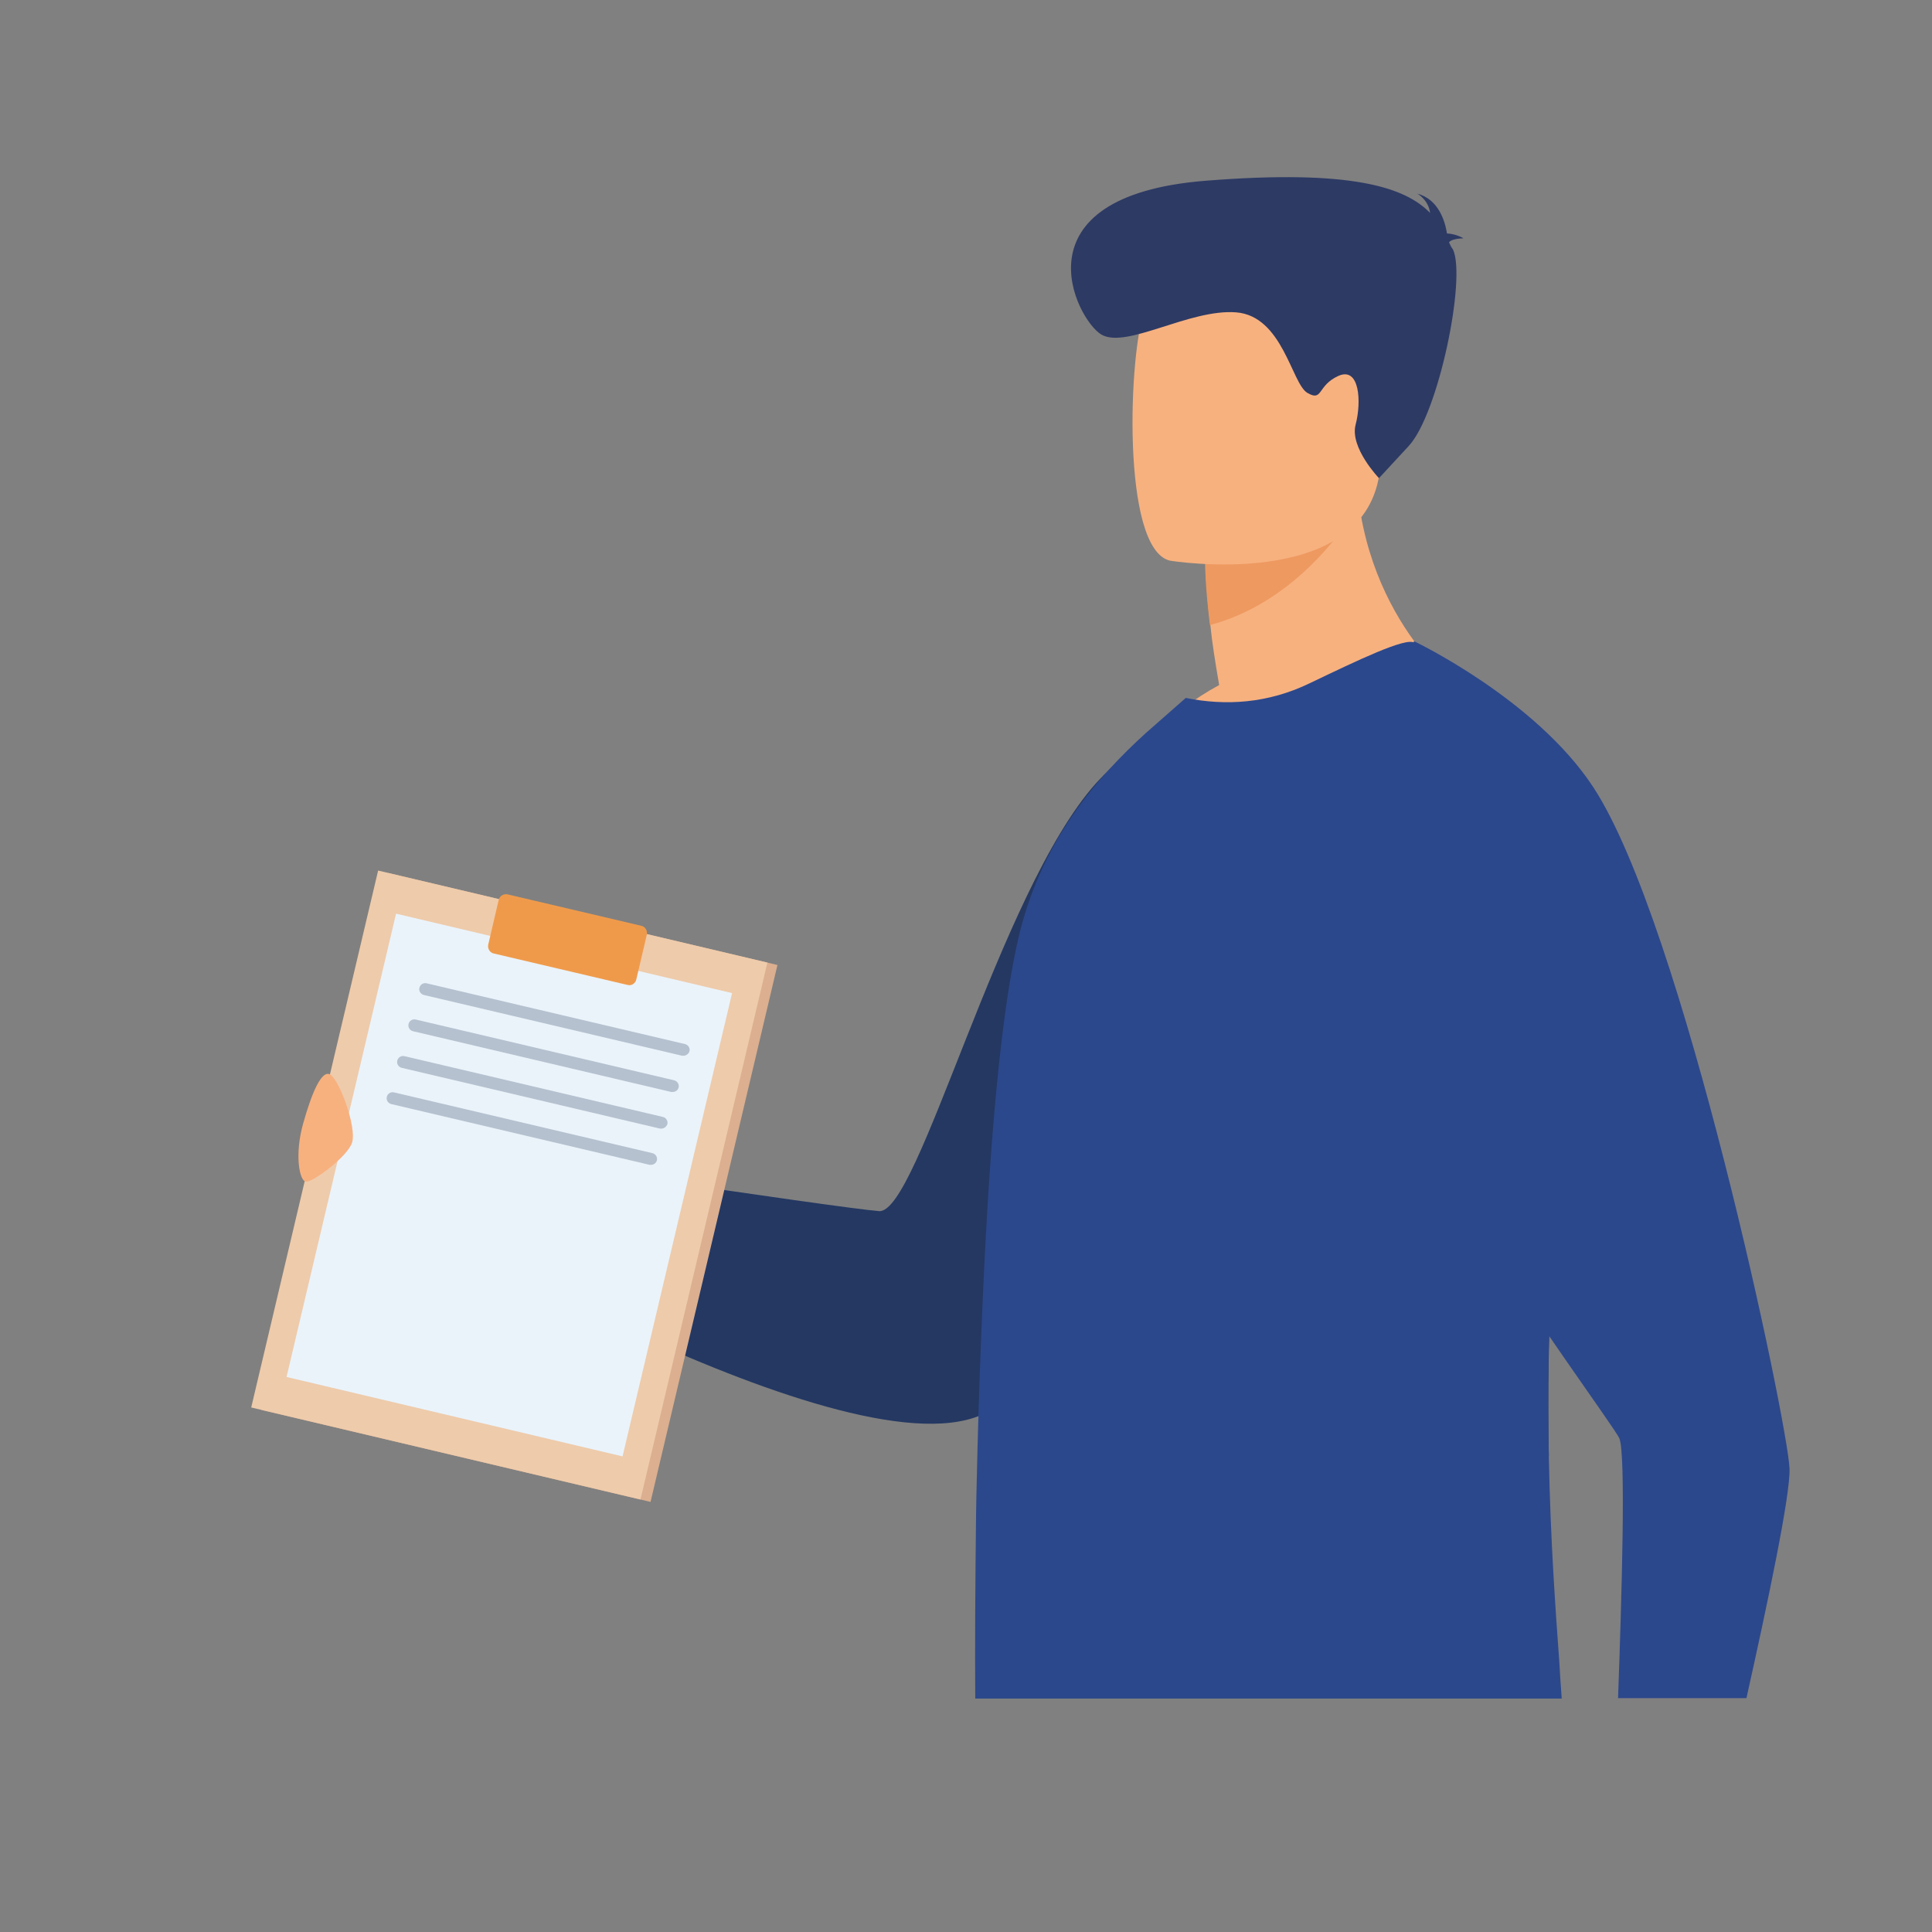 <?xml version="1.0" encoding="utf-8"?>
<!-- Generator: Adobe Illustrator 27.2.0, SVG Export Plug-In . SVG Version: 6.00 Build 0)  -->
<!DOCTYPE svg PUBLIC "-//W3C//DTD SVG 1.1//EN" "http://www.w3.org/Graphics/SVG/1.1/DTD/svg11.dtd">
<svg version="1.1" xmlns:x="http://ns.adobe.com/Extensibility/1.0/" xmlns:i="http://ns.adobe.com/AdobeIllustrator/10.0/" xmlns:graph="http://ns.adobe.com/Graphs/1.0/"
	 xmlns="http://www.w3.org/2000/svg" xmlns:xlink="http://www.w3.org/1999/xlink" x="0px" y="0px" viewBox="0 0 480 480"
	 style="enable-background:new 0 0 480 480;" xml:space="preserve">
<rect x="0" y="0" width="480" height="480" fill="#808080" stroke="none"/>
<style type="text/css">
	.st0{display:none;}
	.st1{display:inline;}
	.st2{fill:#DA8C8E;}
	.st3{fill:#C5C5C4;}
	.st4{fill:#233263;}
	.st5{display:inline;fill:#DA8C8E;}
	.st6{display:inline;fill:#233263;}
	.st7{display:inline;fill:#F6B233;}
	.st8{fill:#FFFFFF;}
	.st9{display:inline;fill:#FFFFFF;}
	.st10{fill:#1A213D;}
	.st11{clip-path:url(#XMLID_00000173874658795965896000000001673880260855196053_);fill:#1A213D;}
	.st12{fill:#F7B17F;}
	.st13{fill:#243862;}
	.st14{fill:#EE9960;}
	.st15{fill:#2D3A64;}
	.st16{fill:#DBAF8F;}
	.st17{fill:#EECBAB;}
	.st18{fill:#EAF3FA;}
	.st19{fill:#B5C1CF;}
	.st20{fill:#EF9A4B;}
	.st21{fill:#2C488C;}
	.st22{display:inline;fill:#19365E;}
	.st23{display:inline;fill:#F7B17F;}
	.st24{display:inline;fill:#F9DDBF;}
	.st25{display:inline;fill:#F3CDAB;}
	.st26{display:inline;fill:#E8945B;}
	.st27{display:inline;fill:#EAF3FA;}
	.st28{display:inline;fill:#243862;}
	.st29{display:inline;fill:#B6463D;}
	.st30{display:inline;fill:#F49749;}
	.st31{display:inline;fill:#EE7D2C;}
</style>
<g id="Ebene_1">
	<g class="st0">
		<g class="st1">
			<path class="st2" d="M349.5,375.9c0,0,11.5,17.7,11.5,18.7c0,1-3.6,21.2-12.6,22.6c-6.7,1.1-16.2-3.6-16.5-7
				c-0.3-3.5,0-19.8,0-19.8l-2.4-6.8L349.5,375.9z"/>
			<g>
				<path class="st3" d="M375.2,383.4l-1.6-2.8l47.6-26.8c0.8-0.4,1.8-0.2,2.2,0.6l0,0c0.4,0.8,0.2,1.8-0.6,2.2L375.2,383.4z"/>
				<line class="st4" x1="373.8" y1="390.3" x2="373.8" y2="390.3"/>
				<path class="st4" d="M377.5,387.7l-6.4-11.3c-0.6-1.1-2-1.5-3.1-0.9l0,0c-1.1,0.6-1.5,2-0.9,3.1l1.5,2.6c0,0,0,0,0,0
					c-1.3,0.2-4.3,0.6-6.2,0c0,0,0,0,0,0l-26.3,14.8c-3.2,1.8-4.5,5.8-2.8,9c1.8,3.4,6,4.6,9.3,2.8L369,393c0,0,0,0,0,0
					c0.6-2,2.4-4.3,3.3-5.3c0,0,0,0,0,0l1.3,2.2c0.6,1.1,2,1.5,3.1,0.9l0,0C377.8,390.2,378.2,388.8,377.5,387.7z"/>
				<path class="st4" d="M420.7,356.1c-0.1,0-0.1,0-0.1-0.1c0-0.1,0-0.2,0.1-0.2l2.7-1.5c0.1,0,0.2,0,0.2,0.1c0,0.1,0,0.2-0.1,0.2
					L420.7,356.1C420.8,356.1,420.7,356.1,420.7,356.1z"/>
			</g>
			<path class="st2" d="M354.7,385.7c0,0,5.7,16.7,1.1,15.8c-1.6-0.3-10.2-5.6-9.4-13.3S354.7,385.7,354.7,385.7z"/>
			<path class="st2" d="M352.1,403.4c0,0-8.8-5.6-12.8-4.8c-4,0.8-11.7,6-7.4,11.6c4.2,5.5,19.2,5.6,19.2,5.6L352.1,403.4z"/>
			<path class="st4" d="M349.5,407.5c-0.1,0-0.1,0-0.2,0c-5.2-2.3-12.9-7.1-13-7.1c-0.2-0.1-0.3-0.4-0.1-0.6
				c0.1-0.2,0.4-0.3,0.6-0.1c0.1,0,7.7,4.8,12.9,7c0.2,0.1,0.3,0.4,0.2,0.6C349.8,407.4,349.7,407.5,349.5,407.5z"/>
			<path class="st4" d="M348.4,411.1c0,0-0.1,0-0.1,0c-4.9-1.5-15.1-7.6-15.5-7.8c-0.2-0.1-0.3-0.4-0.1-0.6c0.1-0.2,0.4-0.3,0.6-0.1
				c0.1,0.1,10.5,6.3,15.3,7.8c0.2,0.1,0.4,0.3,0.3,0.5C348.7,410.9,348.6,411.1,348.4,411.1z"/>
			<path class="st4" d="M346.4,414.8c0,0-0.1,0-0.1,0c-5-1.4-15.1-7-15.5-7.2c-0.2-0.1-0.3-0.4-0.2-0.6c0.1-0.2,0.4-0.3,0.6-0.2
				c0.1,0.1,10.4,5.8,15.4,7.2c0.2,0.1,0.4,0.3,0.3,0.5C346.7,414.7,346.5,414.8,346.4,414.8z"/>
		</g>
		<polygon class="st5" points="244.8,160.2 204.2,160.2 209.7,120.5 237.6,120.5 		"/>
		<path class="st6" d="M256,160.2c-7.5-2.2-15.7-3.6-24.2-4.1l0-0.1c-2.5-0.1-4.9-0.1-7.3-0.1c-2.4,0-4.9,0-7.3,0.1l0,0.1
			c-8.5,0.5-16.7,1.9-24.2,4.1c-97.3,28.7-21.9,185.6-21.9,185.6h50.8h5.3H278C278,345.9,353.4,189,256,160.2z"/>
		<path class="st5" d="M224.5,144.7L224.5,144.7c-14.7,0-26.6-11.9-26.6-26.6V97.9c0-14.7,11.9-26.6,26.6-26.6h0
			c14.7,0,26.6,11.9,26.6,26.6v20.3C251.1,132.8,239.2,144.7,224.5,144.7z"/>
		<path class="st7" d="M263.7,163.3l-8.7,65.1h-62.2l-8.5-63.7c-0.3-2.1-2.6-3.3-4.5-2.3l-8.8,4.9c-1,0.5-1.6,1.6-1.6,2.7v58.4
			v117.5h110.2l-1.3-117.5v-59c0-0.8-0.4-1.5-1.1-1.8l-10.5-5.8C265.5,161,263.9,161.8,263.7,163.3z"/>
		<path class="st6" d="M224.5,103.6c-0.5,1.6-1,3.3-1.5,4.9l-1.6,4.9l-0.4,1.2c-0.1,0.4-0.3,0.9-0.3,1.2c-0.1,0.7,0.1,1.4,0.5,1.9
			c0.2,0.3,0.5,0.5,0.8,0.7c0.3,0.2,0.7,0.3,1.1,0.5c0.8,0.3,1.6,0.7,2.3,1.2l0,0.1c-0.9-0.1-1.7-0.3-2.6-0.5
			c-0.2,0-0.4-0.1-0.6-0.1c-0.2,0-0.5-0.1-0.7-0.2c-0.5-0.2-0.9-0.5-1.2-0.9c-0.7-0.8-0.9-1.9-0.7-2.9c0.1-0.5,0.3-0.9,0.5-1.3
			l0.5-1.2l1.9-4.8c0.7-1.6,1.3-3.2,2-4.8L224.5,103.6z"/>
		<path class="st6" d="M224.4,145.3c-10.4,0-17.3-6.3-17.6-6.6c-0.2-0.2-0.3-0.6,0-0.9c0.2-0.2,0.6-0.3,0.9,0
			c0.1,0.1,6.9,6.2,16.8,6.2c0,0,0.1,0,0.1,0c0.3,0,0.6,0.3,0.6,0.6C225.1,145,224.9,145.3,224.4,145.3
			C224.5,145.3,224.5,145.3,224.4,145.3z"/>
		<path class="st6" d="M203.8,86.2c0,0,1,15.7-5.8,19.9v13.3c0,0-17.1-17.2-5.4-34.2L203.8,86.2z"/>
		<path class="st6" d="M244.2,86.2c0,0-1,15.7,5.8,19.9l0.9,14.4c0,0,15.1-20.7,3.4-37.7L244.2,86.2z"/>
		<path class="st5" d="M200,158.5l5.3,3.1c11.6,6.7,25.9,6.5,37.3-0.5l4.8-2.9C247.4,158.1,229.1,149.7,200,158.5z"/>
		<path class="st7" d="M169.4,321.3c0,0-16.9,90.8-16.9,100.6h147l-20.3-106.5L169.4,321.3z"/>
		<g class="st1">
			<path class="st4" d="M195,339.7c-2.8,0-5-2.2-5-5c0-2.8,2.2-5,5-5s5,2.2,5,5C200,337.4,197.7,339.7,195,339.7z M195,331.1
				c-2,0-3.6,1.6-3.6,3.6c0,2,1.6,3.6,3.6,3.6c2,0,3.6-1.6,3.6-3.6C198.6,332.7,197,331.1,195,331.1z"/>
			<path class="st4" d="M256.5,339.7c-2.8,0-5-2.2-5-5c0-2.8,2.2-5,5-5c2.8,0,5,2.2,5,5C261.5,337.4,259.3,339.7,256.5,339.7z
				 M256.5,331.1c-2,0-3.6,1.6-3.6,3.6c0,2,1.6,3.6,3.6,3.6c2,0,3.6-1.6,3.6-3.6C260.2,332.7,258.5,331.1,256.5,331.1z"/>
		</g>
		<path class="st6" d="M262.5,324.5C262.5,324.5,262.5,324.5,262.5,324.5c-0.4,0-0.6-0.3-0.6-0.6l9.3-156.3c0-0.3,0.3-0.6,0.6-0.6
			c0.3,0,0.6,0.3,0.6,0.6L263.1,324C263.1,324.3,262.8,324.5,262.5,324.5z"/>
		<path class="st6" d="M192.3,324.5c-0.3,0-0.6-0.2-0.6-0.5l-16.3-154.6c0-0.3,0.2-0.6,0.5-0.7c0.3,0,0.6,0.2,0.7,0.5l16.3,154.6
			C193,324.2,192.7,324.5,192.3,324.5C192.4,324.5,192.3,324.5,192.3,324.5z"/>
		<path class="st6" d="M237.7,87c5.7-0.6,11.6-1.5,16.6-4.2c8.6-4.6,13.8-14.8,12.6-24.4c-7.4,2-15.2-0.1-22.7-1.9
			c-7.4-1.8-15-3.3-22.6-3.2c-7.6,0.1-15.4,2-21.6,6.4c-6.2,4.4-10.6,11.7-10.5,19.3c0,1.6,0.2,3.2,0.7,4.7c0.3,1,0.9,2.9,2.1,3.2
			c1.4,0.4,3.1,0.2,4.6,0.4c1.9,0.2,3.8,0.3,5.7,0.4c7.5,0.4,15,0.5,22.4,0.2C229.3,87.7,233.5,87.4,237.7,87z"/>
		<g class="st1">
			<g>
				
					<ellipse transform="matrix(0.924 -0.383 0.383 0.924 -21.233 105.416)" class="st2" cx="254.4" cy="106.1" rx="7" ry="7"/>
				<path class="st4" d="M250.6,108.5c-0.1-1,0.2-1.9,0.6-2.8c0.5-0.9,1.2-1.7,2.2-2.1c0.9-0.5,2-0.6,3-0.4c1,0.2,1.9,0.6,2.7,1.1
					c-1-0.1-1.9-0.2-2.7-0.2c-0.9,0-1.7,0.2-2.4,0.5c-0.7,0.3-1.4,0.9-1.9,1.6C251.5,106.9,251,107.7,250.6,108.5z"/>
			</g>
			<g>
				<ellipse transform="matrix(0.973 -0.23 0.23 0.973 -19.75 47.445)" class="st2" cx="193.9" cy="108.5" rx="7" ry="7"/>
				<path class="st4" d="M197.6,111c-0.4-0.9-0.9-1.6-1.4-2.3c-0.5-0.7-1.2-1.2-1.9-1.6c-0.7-0.4-1.5-0.5-2.4-0.5
					c-0.9,0-1.8,0.1-2.7,0.2c0.8-0.6,1.7-1,2.7-1.1c1-0.2,2.1-0.1,3,0.4c1,0.5,1.7,1.3,2.2,2.1C197.5,109,197.7,110,197.6,111z"/>
			</g>
		</g>
		<g class="st1">
			<path class="st8" d="M221.9,98.5l-4.6,12.3c-0.5,1.4-2.1,2.2-3.5,1.7c-3.3-1.1-9.2-3.6-14.7-8.4v-5.6H221.9z"/>
			<path class="st8" d="M225.2,98.5l4.6,12.3c0.5,1.4,2.1,2.2,3.5,1.7c3.3-1.1,9.2-3.6,14.7-8.4v-5.6H225.2z"/>
			<polygon class="st4" points="220.1,98.5 227,98.5 226.6,102.3 220.5,102.3 			"/>
		</g>
		<path class="st9" d="M215.9,129.9c0,0,13.6-0.9,15.7-2.1c0,0-4.3,3.6-7.1,3.4S215.9,129.9,215.9,129.9z"/>
		<g class="st1">
			<g>
				<path class="st10" d="M263.7,243.5L255,233l6.4-4l3.2,12.8l0.5,0.7L263.7,243.5z M257.6,233.4l4.5,5.5l-1.8-7.2L257.6,233.4z"/>
				<g>
					<defs>
						<path id="XMLID_1_" d="M290.1,184.4l-43.4,13.9c-0.6,0.2-1.1,0.5-1.5,0.9l-13.4,12.7c-1,0.9-1.4,2.3-1.2,3.6l8.3,43.7
							c0.1,0.3,0.2,0.7,0.3,1c1.6,3.4,11.5,23.5,13.2,22.9l21.2-8.3c2-0.8,3-3.1,2.2-5.1l-0.3-0.6c-0.8-2-3.1-3-5.1-2.2h0
							c-1.8,0.7-3.9,0-4.9-1.7l-7.9-13.6c-0.4-0.7-0.6-1.5-0.5-2.4l1.3-14.5c0.1-1.5,1.1-2.8,2.5-3.3l33.6-13.1
							c1.4-0.5,2.4-1.8,2.5-3.3l1.6-17c0.1-0.6,0-1.2-0.3-1.8l-3.6-9.3C294.3,184.8,292.1,183.8,290.1,184.4z"/>
					</defs>
					<use xlink:href="#XMLID_1_"  style="overflow:visible;fill:#ED677B;"/>
					<clipPath id="XMLID_00000165947887253537952010000015676330447168040594_">
						<use xlink:href="#XMLID_1_"  style="overflow:visible;"/>
					</clipPath>
					<path style="clip-path:url(#XMLID_00000165947887253537952010000015676330447168040594_);fill:#1A213D;" d="M231.7,226
						c-1.6,0-4.1-1.8-5.1-4.4c-1.4-3.5,0.4-7.5,3.9-8.8l29.1-11.4c3.5-1.4,7.5,0.4,8.8,3.9c0.7,1.7,0.6,3.4-0.2,4.9
						c-0.7,1.4-2.5,3.2-6.4,4L233,225.4C232.7,225.8,232.3,226,231.7,226C231.8,226,231.7,226,231.7,226z M262.1,202.7
						c-0.6,0-1.2,0.1-1.9,0.3l-29.1,11.4c-2.6,1-3.9,4-2.9,6.6c0.8,2.1,2.7,3.2,3.4,3.3l0.1-0.2l29.7-11.6c2.7-0.6,4.5-1.6,5.4-3.2
						c0.7-1.3,0.5-2.6,0.1-3.4C266.1,203.9,264.1,202.7,262.1,202.7z"/>
					<path style="clip-path:url(#XMLID_00000165947887253537952010000015676330447168040594_);fill:#1A213D;" d="M295.1,205
						l-9.1-23.3l9.6-2.5l9.1,23.3L295.1,205z M288.3,182.9l7.8,20.1l6.2-1.6l-7.8-20.1L288.3,182.9z"/>
					<path style="clip-path:url(#XMLID_00000165947887253537952010000015676330447168040594_);fill:#1A213D;" d="M261.1,265.3
						c-3.5,0-6.8-2.1-8.1-5.6l-2.7-6.9c-0.8-2.2-0.8-4.5,0.1-6.7c0.9-2.1,2.6-3.8,4.8-4.6l4.5-1.8l9,23.1l-4.5,1.8
						C263.2,265.1,262.2,265.3,261.1,265.3z M264,263.9L264,263.9L264,263.9z M258.8,242l-2.9,1.1c-1.7,0.7-3.1,2-3.9,3.7
						c-0.8,1.7-0.8,3.6-0.1,5.4l2.7,6.9c1.4,3.6,5.5,5.4,9.1,4l2.9-1.1L258.8,242z"/>
				</g>
				<path class="st4" d="M278.6,192.4l6-2.4c0.3-0.1,0.4-0.4,0.3-0.7l0,0c-0.1-0.3-0.4-0.4-0.7-0.3l-6,2.4c-0.3,0.1-0.4,0.4-0.3,0.7
					l0,0C278.1,192.4,278.4,192.5,278.6,192.4z"/>
				<path class="st4" d="M279.7,195.1l6-2.4c0.3-0.1,0.4-0.4,0.3-0.7l0,0c-0.1-0.3-0.4-0.4-0.7-0.3l-6,2.4c-0.3,0.1-0.4,0.4-0.3,0.7
					l0,0C279.1,195,279.4,195.2,279.7,195.1z"/>
				<path class="st4" d="M280.7,197.7l6-2.4c0.3-0.1,0.4-0.4,0.3-0.7l0,0c-0.1-0.3-0.4-0.4-0.7-0.3l-6,2.4c-0.3,0.1-0.4,0.4-0.3,0.7
					l0,0C280.2,197.7,280.5,197.8,280.7,197.7z"/>
				<path class="st4" d="M281.8,200.4l6-2.4c0.3-0.1,0.4-0.4,0.3-0.7l0,0c-0.1-0.3-0.4-0.4-0.7-0.3l-6,2.4c-0.3,0.1-0.4,0.4-0.3,0.7
					l0,0C281.2,200.4,281.5,200.5,281.8,200.4z"/>
				<path class="st4" d="M282.8,203.1l6-2.4c0.3-0.1,0.4-0.4,0.3-0.7l0,0c-0.1-0.3-0.4-0.4-0.7-0.3l-6,2.4c-0.3,0.1-0.4,0.4-0.3,0.7
					l0,0C282.2,203,282.5,203.2,282.8,203.1z"/>
				<path class="st4" d="M283.8,205.7l6-2.4c0.3-0.1,0.4-0.4,0.3-0.7l0,0c-0.1-0.3-0.4-0.4-0.7-0.3l-6,2.4c-0.3,0.1-0.4,0.4-0.3,0.7
					l0,0C283.3,205.7,283.6,205.8,283.8,205.7z"/>
				<path class="st4" d="M284.9,208.4l6-2.4c0.3-0.1,0.4-0.4,0.3-0.7l0,0c-0.1-0.3-0.4-0.4-0.7-0.3l-6,2.4c-0.3,0.1-0.4,0.4-0.3,0.7
					l0,0C284.3,208.3,284.6,208.5,284.9,208.4z"/>
				<path class="st4" d="M285.9,211l6-2.4c0.3-0.1,0.4-0.4,0.3-0.7l0,0c-0.1-0.3-0.4-0.4-0.7-0.3l-6,2.4c-0.3,0.1-0.4,0.4-0.3,0.7
					l0,0C285.3,211,285.6,211.1,285.9,211z"/>
				<path class="st4" d="M286.9,213.7l6-2.4c0.3-0.1,0.4-0.4,0.3-0.7l0,0c-0.1-0.3-0.4-0.4-0.7-0.3l-6,2.4c-0.3,0.1-0.4,0.4-0.3,0.7
					l0,0C286.4,213.7,286.7,213.8,286.9,213.7z"/>
				<path class="st4" d="M288,216.4l6-2.4c0.3-0.1,0.4-0.4,0.3-0.7l0,0c-0.1-0.3-0.4-0.4-0.7-0.3l-6,2.4c-0.3,0.1-0.4,0.4-0.3,0.7
					l0,0C287.4,216.3,287.7,216.5,288,216.4z"/>
				<polygon class="st8" points="297.2,192.2 337.8,176.3 339,170.8 295.4,187.8 				"/>
				<path class="st4" d="M304.4,193.3l12.2-4.8c0.8-0.3,1.1-1.2,0.8-1.9l-3.5-8.9c-0.3-0.8-1.2-1.1-1.9-0.8l-12.2,4.8
					c-0.8,0.3-1.1,1.2-0.8,1.9l3.5,8.9C302.8,193.2,303.7,193.6,304.4,193.3z"/>
			</g>
			<g>
				<path class="st4" d="M154.8,188c0,0-77.6,107.8-37.2,140.8c24.9,20.4,123.7-53.1,123.7-53.1l-15.9-24l-59.5,20.7L154.8,188z"/>
				<path class="st10" d="M119.7,301.5c-0.2,0-0.3,0-0.5-0.1c-0.4-0.3-0.5-0.8-0.3-1.2c3.3-5.3,12.8-11.9,28.2-19.7
					c11.4-5.7,21.9-10,22-10c0.4-0.2,0.9,0,1.1,0.5c0.2,0.4,0,0.9-0.5,1.1c-0.4,0.2-41.7,16.9-49.4,29
					C120.2,301.3,119.9,301.5,119.7,301.5z"/>
				<g>
					<path class="st2" d="M227,254.1l9.1-5.4c4.7-3.9,10.9-5.6,16.9-4.6l4.8,0.8c0,0,5.5,13.8,5.9,16.4c0.3,2.6-20.9,5.7-20.9,5.7
						l-4.7,3.7L227,254.1z"/>
					<g>
						<path class="st4" d="M250.9,250.4c-0.2,0-0.4-0.2-0.4-0.4c0-0.2,0.2-0.4,0.4-0.5l8.2-0.6c0.2,0,0.4,0.2,0.5,0.4
							c0,0.2-0.2,0.4-0.4,0.5L250.9,250.4C250.9,250.4,250.9,250.4,250.9,250.4z"/>
						<path class="st4" d="M252.9,255c-0.2,0-0.4-0.2-0.4-0.4c0-0.2,0.1-0.4,0.4-0.5l7.9-0.9c0.2,0,0.4,0.1,0.5,0.4
							c0,0.2-0.1,0.4-0.4,0.5L252.9,255C253,255,252.9,255,252.9,255z"/>
						<path class="st4" d="M254.7,260c-0.2,0-0.4-0.1-0.4-0.3c0-0.2,0.1-0.5,0.3-0.5l7.8-1.5c0.2,0,0.5,0.1,0.5,0.3
							c0,0.2-0.1,0.5-0.3,0.5L254.7,260C254.7,260,254.7,260,254.7,260z"/>
					</g>
				</g>
			</g>
		</g>
		<path class="st6" d="M304,214.7l25.2,85.9l27.8,79.6l-29.9,11.7c0,0-40.4-67-45.6-88.4C276.2,282.1,304,214.7,304,214.7z"/>
		<path class="st6" d="M227,323.3c-2.1,0-4.2,0-6.3,0c-4.6,0-9.2,0-13.8,0c-4.6,0-9.3,0-13.9,0c-2.2,0-4.5,0-6.7,0
			c-3.2,0-6,2.2-6.8,5.3c-0.3,1.2-0.2,2.4,0,3.6c0.1,0.9,0.2,1.8,0.4,2.7c0.6,4.2,1.4,8.4,2.4,12.5c1.2,4.9,2.8,9.6,4.8,14.2
			c2.1,4.8,4.6,9.4,7.8,13.5c3.2,4.1,7.1,7.8,11.6,10.5c4.9,2.9,10.5,4.7,16.2,5.2c6.1,0.6,12.4,0,18.1-2.1
			c5.1-1.8,9.7-4.7,13.7-8.4c3.8-3.6,7-7.9,9.5-12.5c2.5-4.5,4.5-9.3,6.1-14.2c1.4-4.4,2.6-8.9,3.5-13.5c0.4-1.9,0.7-3.9,1-5.8
			c0.3-2.2,0.9-4.6,0-6.8c-1.1-2.6-3.7-4.3-6.5-4.3c-0.8,0-1.6,0-2.3,0c-3.9,0-7.7,0-11.6,0c-4.9,0-9.9,0-14.8,0
			c-3.6,0-7.2,0-10.8,0C228.1,323.3,227.5,323.3,227,323.3c-0.8,0-0.8,1.3,0,1.3c2,0,4,0,6,0c4.5,0,9,0,13.5,0c4.7,0,9.3,0,14,0
			c2.5,0,5,0,7.5,0c2.4,0,4.6,1.4,5.4,3.6c0.5,1.2,0.4,2.5,0.2,3.8c-0.1,0.9-0.2,1.5-0.3,2.4c-0.6,4.1-1.4,8.2-2.4,12.2
			c-1.2,4.7-2.7,9.4-4.6,13.9c-2,4.7-4.5,9.3-7.6,13.4c-3.1,4.1-6.9,7.7-11.2,10.4c-4.7,2.9-10.1,4.7-15.6,5.3
			c-6,0.6-12.1,0.1-17.8-1.8c-5-1.7-9.5-4.5-13.3-8.1c-3.7-3.5-6.8-7.7-9.3-12.1c-2.5-4.4-4.4-9.1-6-13.9c-1.4-4.4-2.5-8.9-3.4-13.4
			c-0.4-1.9-0.7-3.8-1-5.8c-0.1-0.8-0.2-1.6-0.3-2.4c-0.1-1.2-0.3-2.4,0.1-3.6c0.8-2.4,3-3.9,5.5-3.9c0.8,0,1.6,0,2.4,0
			c3.8,0,7.7,0,11.5,0c4.9,0,9.7,0,14.6,0c3.5,0,7,0,10.5,0c0.5,0,1,0,1.5,0C227.8,324.6,227.8,323.3,227,323.3z"/>
	</g>
	<path class="st12" d="M105.9,301.6c0,0-21.9-3.9-26.2-7.2c-4.2-3.3-1.5-5-0.2-10.6c2.6-10.9,0.9-5,5.4-5.5c4.4-0.5,1-3.3,1-5.5
		c0-2.2-1-4.5,3-4.1c4,0.4,13.5,13.1,21.5,17.8C118.4,291.4,105.9,301.6,105.9,301.6z"/>
	<path class="st13" d="M312.1,174.2c0,0,23.4,98.5-63.9,174.6c-27.2,23.8-146-46.3-146-46.3s0.3-11.8,11.5-16.7
		c0,0,93.6,14.2,104.7,15.1c9.8,0.8,29.8-79.4,53.9-106.3C291,174,312.1,174.2,312.1,174.2z"/>
	<path class="st12" d="M362,170.7c0,0-49.8,24.1-78.6,15.1c0,0,7.1-8.9,19.5-15.6c-1-5.8-1.8-10.8-2.2-15
		c-1.2-9.8-1.2-15.3-1.2-15.3l19.2-15.1l18.2-14.5C335.5,151,362,170.7,362,170.7z"/>
	<path class="st14" d="M337.2,125.9c0,0-12.6,23-36.6,29.4c-1.2-9.8-1.2-15.3-1.2-15.3l19.2-15.1L337.2,125.9z"/>
	<path class="st12" d="M290.7,139.3c0,0,47.6,7.8,52-21.5c4.5-29.2,13.6-47.9-16.6-54.1c-30.2-6.2-37.8,4.1-41.7,13.5
		C280.5,86.6,278.4,136.5,290.7,139.3z"/>
	<path class="st15" d="M360,60.2c0.4-0.5,1.4-0.9,3.6-1c0,0-1.8-1.1-4.1-1.2c-0.5-3.1-2.1-8.5-7.4-9.9c0,0,2.8,1.5,3.2,4.8
		c-6.1-6.3-19.3-10.9-55.7-8c-48,3.8-32.2,34.5-26,38.2c6.2,3.7,21.9-6.4,33.5-5.5c11.6,0.9,13.8,17.7,17.7,20
		c3.9,2.3,2.4-1.8,7.7-4.2c5.3-2.4,5.8,6.4,4.3,12.1c-1.5,5.7,5.8,13.3,5.8,13.3s0,0,7.4-8c7.4-8,14.3-41.6,11-48.8
		C360.6,61.5,360.3,60.9,360,60.2z"/>
	<path class="st13" d="M384.8,361.8c-0.3-15.5-0.1-32.8,1-51.2c0.1-1.2,0.1-2.5,0.2-3.7c-4.5-22.4-11.4-42.3-21.4-42.9
		C364.6,264,334.6,311.1,384.8,361.8z"/>
	<g>
		
			<rect x="79.5" y="226.5" transform="matrix(0.973 0.23 -0.23 0.973 71.182 -21.782)" class="st16" width="99.4" height="137.1"/>
		
			<rect x="77" y="225.9" transform="matrix(0.973 0.23 -0.23 0.973 70.982 -21.225)" class="st17" width="99.4" height="137.1"/>
		
			<rect x="83.8" y="235.3" transform="matrix(0.973 0.23 -0.23 0.973 70.981 -21.225)" class="st18" width="85.8" height="118.3"/>
		<g>
			<g>
				<path class="st19" d="M169.8,262.3c-0.1,0-0.2,0-0.3,0l-64.2-15.1c-0.8-0.2-1.3-1-1.1-1.8c0.2-0.8,1-1.3,1.8-1.1l64.2,15.1
					c0.8,0.2,1.3,1,1.1,1.8C171.1,261.8,170.5,262.3,169.8,262.3z"/>
			</g>
			<g>
				<path class="st19" d="M167.1,271.3c-0.1,0-0.2,0-0.3,0l-64.2-15.1c-0.8-0.2-1.3-1-1.1-1.8c0.2-0.8,1-1.3,1.8-1.1l64.2,15.1
					c0.8,0.2,1.3,1,1.1,1.8C168.4,270.9,167.8,271.3,167.1,271.3z"/>
			</g>
			<g>
				<path class="st19" d="M164.3,280.4c-0.1,0-0.2,0-0.3,0l-64.2-15.1c-0.8-0.2-1.3-1-1.1-1.8c0.2-0.8,1-1.3,1.8-1.1l64.2,15.1
					c0.8,0.2,1.3,1,1.1,1.8C165.6,279.9,165,280.4,164.3,280.4z"/>
			</g>
			<g>
				<path class="st19" d="M161.7,289.4c-0.1,0-0.2,0-0.3,0l-64.2-15.1c-0.8-0.2-1.3-1-1.1-1.8c0.2-0.8,1-1.3,1.8-1.1l64.2,15.1
					c0.8,0.2,1.3,1,1.1,1.8C163,289,162.4,289.4,161.7,289.4z"/>
			</g>
		</g>
		<path class="st20" d="M155.9,244.7l-33.2-7.8c-1-0.2-1.6-1.2-1.4-2.2l2.6-11.1c0.2-1,1.2-1.6,2.2-1.4l33.2,7.8
			c1,0.2,1.6,1.2,1.4,2.2l-2.6,11.1C157.9,244.3,156.9,245,155.9,244.7z"/>
	</g>
	<path class="st12" d="M87.5,283.8c1.1-4-3.2-15.4-5.4-16.8c-2.2-1.4-4.7,4.7-6.8,12.2c-2.1,7.5-1,14.1,0.7,14.4
		C77.6,293.8,86.4,287.4,87.5,283.8z"/>
	<path class="st21" d="M388,421.9c-0.2-2.6-0.4-5.6-0.6-9.1c-0.9-12.4-2.2-30.1-2.6-51c-0.8-39.3,1.7-48.3,1.7-75
		c0.2-37.1-5.4-105.3-35.1-127.1c-2-1.5-14.4,4.5-25.9,10c-10.5,5.1-21,5.7-30.9,3.7l-9.9,8.7c-12.1,11-25.3,26.1-31.2,49
		c-4.9,19.4-7.7,54.4-9.3,90.8c-1.3,29-1.7,53.7-1.7,54.3c-0.2,17.4-0.3,33.3-0.2,45.8H388z"/>
	<path class="st21" d="M402,421.9h31.9c5.2-23.3,11-50.7,10.7-57.1c-0.5-11.5-26.4-135.3-48.8-169.3c-14.4-21.9-44.5-36.2-44.5-36.2
		s-13.1,41.2-22.1,63.8c-8.9,22.7,70.6,128.9,73.1,134.2C404,361,402.9,396.9,402,421.9z"/>
</g>
<g id="Ebene_2" class="st0">
	<path class="st22" d="M259.4,48.6c-12.5-6.5-22.5-2.4-22.5-2.4c-38.2-4.5-49.4,40.1-48.8,55.4c0.5,15.3,2.3,31.8-14.8,51.7
		c-49.3,57.5,53.9,60.1,53.9,60.1c0.9-46,56-29.2,53.6-24.5C351.4,205.9,287.8,63.4,259.4,48.6z"/>
	<path class="st23" d="M112,240.3c0,0-6.7-10.2-12.1-10.4c-5.4-0.2-15.4-3-14.6-1c0.8,2,7,2.2,7.6,3.4c0.6,1.2-9.2,3-12,3.2
		c-2.8,0.2-9.4,0-9.2,1.4c0.2,1.4,11.9,7.2,20.2,6.4c8.3-0.8,18.5,2.4,18.5,2.4L112,240.3z"/>
	<path class="st24" d="M209.2,243.6c0,0-3.7,7.2-10.3,15.5c-8,10-20.3,21.6-35.8,23.8c-7.4,1.1-14.6-0.5-21.2-3.4c0,0,0,0,0,0
		C123.1,271.2,109,252,109,252c-3.3-9,2.1-15.1,2.1-15.1s37.9,8.5,41.5,6.7c3.6-1.8,24.7-62.5,29.7-70.1c5-7.6,22.1-11.6,22.1-11.6
		L209.2,243.6z"/>
	<path class="st25" d="M198.9,259.2c-8,10-20.3,21.6-35.8,23.8c-7.4,1.1-14.6-0.5-21.2-3.4c0.7,0.1,19.5,2.4,27-11
		c7.6-13.6,15.9-35.3,27.2-28.1C200.9,243.6,200.7,251.4,198.9,259.2z"/>
	<path class="st23" d="M299,336.5c-13.4-30-21.6-38.6-20-47.9c1.2-6.9-3.5-129.2-3.5-129.2c-1.6-0.5-4.8-0.9-6.5-1.3
		c-5.5-1.2-10-5.1-11.9-10.4c-2.3-6.4-4.1-15.8-4-27.6l-1.7,0.3l-28.8,5.7c0,0,0.7,9.1,0.7,17.6c0,0.1,0,0.1,0,0.2
		c0,7.4-4.8,14-12,16c-3.6,1.1-6.8,1.9-6.8,1.9s-10.6,30.2-12.6,61.2c-2,31,19.2,44.5-0.2,106.5C171.8,393,306.4,353.1,299,336.5z"
		/>
	<path class="st26" d="M222.5,126.1c0,0,0.7,9.1,0.7,17.6c16.1-0.5,24.6-15.2,28.1-23.3L222.5,126.1z"/>
	<path class="st23" d="M217.1,134.2c0,0,38.1,0.6,38.2-23.1c0-23.8,5-39.7-19.4-41.1c-24.4-1.4-29.1,7.7-31,15.6
		C202.9,93.5,207.2,133.5,217.1,134.2z"/>
	<path class="st22" d="M218.5,69.4c0,0,10.4,27.9,26.5,32c16,4.1,23-0.2,23-0.2s-12.3-9.8-14.8-26.8
		C253.1,74.4,226.4,56.2,218.5,69.4z"/>
	<path class="st22" d="M221.1,71.7c0,0-7.7,2.9-10.9,8.5c-3.1,5.5-5.8,12.8-5.2,21.8c0,0-7.9-18.9,1-29.7
		C215.4,61,221.1,71.7,221.1,71.7z"/>
	<path class="st27" d="M225.4,119.5c0,0-2.6,3.5-7.9,3.2c-4.2-0.2-5.9-3.9-5.9-3.9S219.4,116.9,225.4,119.5z"/>
	<path class="st24" d="M302.7,213.5c0,0,1,13.7,0,30c-0.6,10.9-11.6,25.4-13.2,29c-3.9,9-8.3,10.5-8.3,10.5l-34.1,8.4l-12,2.9
		L197.2,283c0,0-17.2-48.1-10.3-75.2c6.9-27.1,17.5-45.9,17.5-45.9s30.9,30.2,71.1-2.6L302.7,213.5z"/>
	<path class="st25" d="M292.7,247.9c-0.6,10.9-1.6,21-3.2,24.6c-3.9,9-8.3,10.5-8.3,10.5l-34.1,8.4l-14.8-4.4c0,0,49.5-7.5,44-50.1
		L292.7,247.9z"/>
	<path class="st9" d="M224.5,120.1c0,0-0.7,2.8-7.6,2.4c0,0-5.8-0.4-5.7-3.4C211.3,119.1,216.9,116.9,224.5,120.1z"/>
	<path class="st28" d="M196.6,281.3c0,0,7.5,6,22.5,6.3c17.9,0.4,62.1-4.6,62.1-4.6s2,5.5,1.9,11.3c0,0-54,13.6-85.3,2
		C197.7,296.3,193.7,288.7,196.6,281.3z"/>
	<g class="st1">
		<path class="st8" d="M214.8,302.9c-4.5,0-8.1-4.1-8.1-9.2c0-5.1,3.7-9.2,8.1-9.2c4.5,0,8.1,4.1,8.1,9.2
			C223,298.8,219.3,302.9,214.8,302.9z M214.8,287.2c-3,0-5.4,2.9-5.4,6.5c0,3.6,2.4,6.5,5.4,6.5s5.4-2.9,5.4-6.5
			C220.3,290.1,217.8,287.2,214.8,287.2z"/>
	</g>
	
		<rect x="242" y="227.8" transform="matrix(0.754 -0.657 0.657 0.754 -114.094 251.355)" class="st29" width="73.4" height="100.5"/>
	<path class="st23" d="M268.7,292c0,0-20.3,2.4-20.2,7.2c0.1,4.8,5.1,14.7,7.6,15.1c2.5,0.4,16.5-13.4,16.5-13.4L268.7,292z"/>
	<path class="st24" d="M275.5,159.4c0,0,27.1,1.9,37.5,27.1s30.1,67.6,30.1,74.7c0,7.1-11,29.1-70.1,41.7c0,0-6.1-6.4-5.7-11.5
		c0,0,36.9-31.7,36.8-35.4c-0.2-7-6-16.2-38.4-48.6C256.7,198.6,275.5,159.4,275.5,159.4z"/>
	<path class="st30" d="M235.2,421.9h78.7c-1.4-28.4-2.4-56.4-3.7-69.1c-2.7-25.9-31.2-64.3-31.2-64.3l-66.2,5.7
		c0,0-12,49.9-4.6,62.4C219.3,375.4,228.2,398.9,235.2,421.9z"/>
	<path class="st31" d="M260.3,421.9c-0.2-2.5-0.5-4.8-0.8-7c-9-66.8-9.1-124.6-9.1-124.6h-50.7c0,0-18.7,58.3-19.9,78.2
		c-0.3,5,1.8,25.5,5.2,53.4H260.3z"/>
</g>
</svg>
